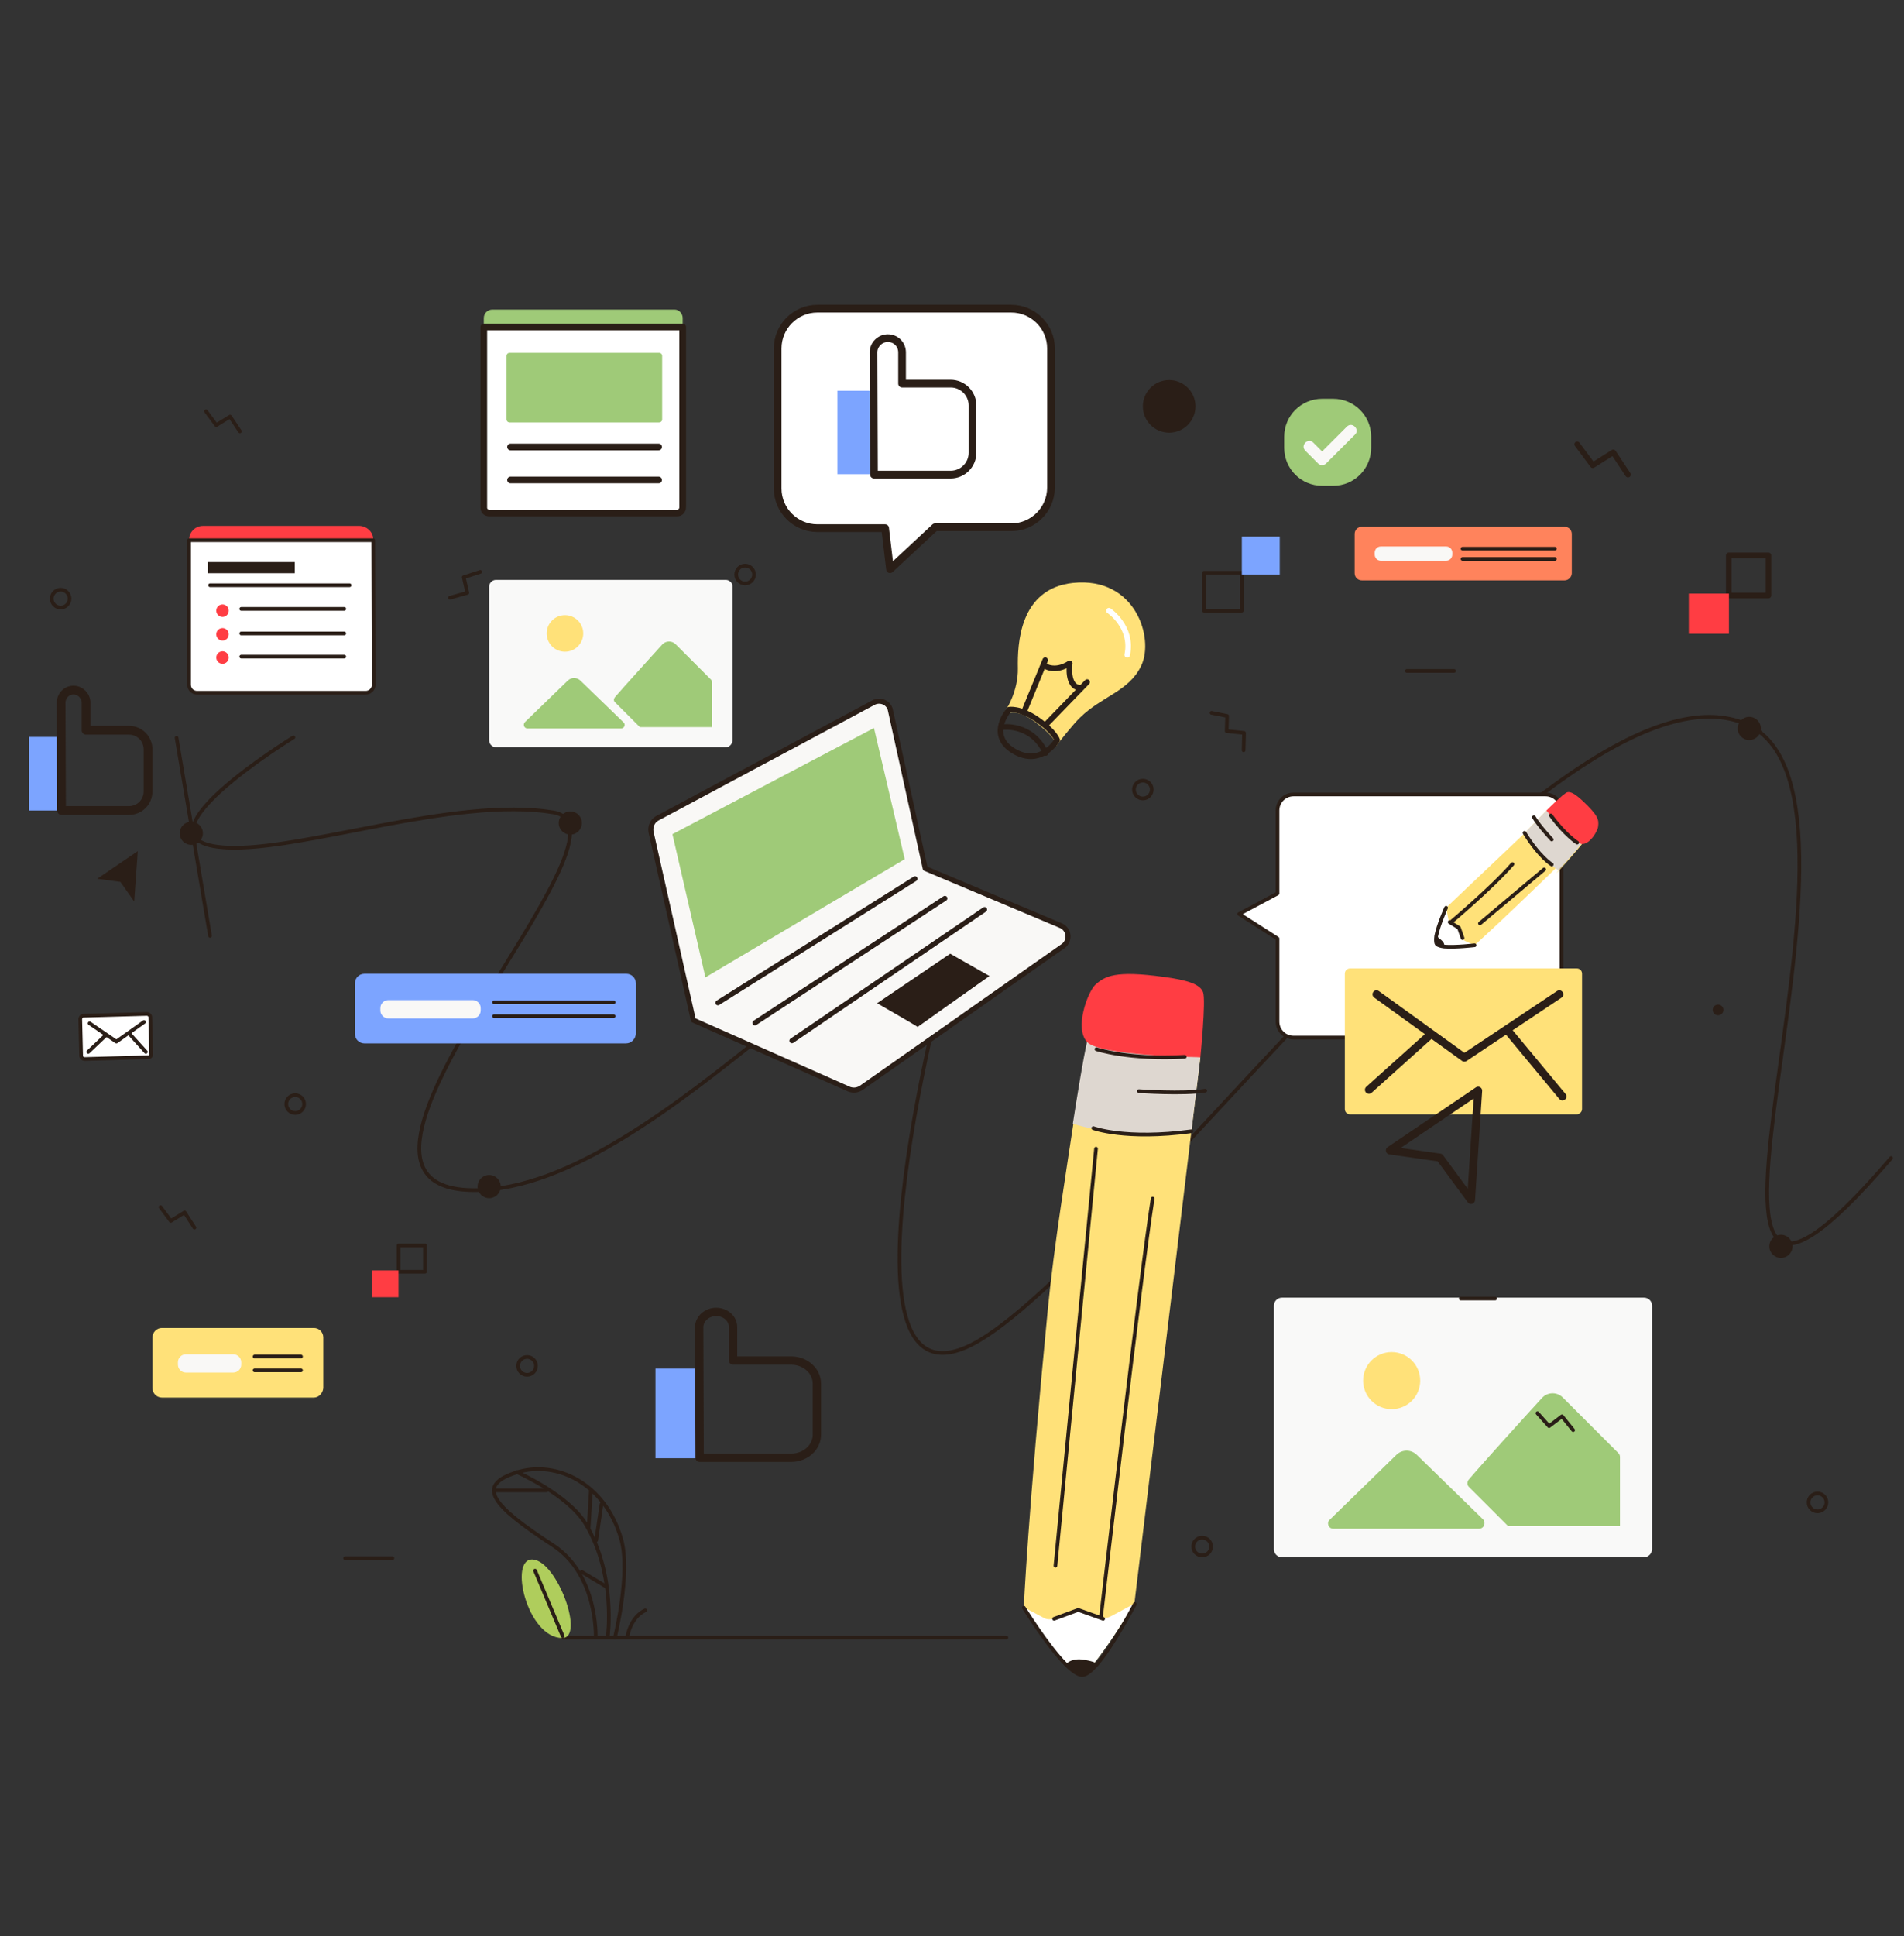 <?xml version="1.0" encoding="utf-8"?>
<!-- Generator: Adobe Illustrator 24.0.1, SVG Export Plug-In . SVG Version: 6.00 Build 0)  -->
<svg version="1.1" id="Layer_1" xmlns="http://www.w3.org/2000/svg" xmlns:xlink="http://www.w3.org/1999/xlink" x="0px" y="0px"
	 viewBox="0 0 427 434" style="enable-background:new 0 0 427 434;" xml:space="preserve">
<rect x="0" y="0" width="427" height="434" fill="#333333" stroke="none"/>
<style type="text/css">
	.st0{fill:none;stroke:#2A1E17;stroke-width:0.827;stroke-linecap:round;stroke-linejoin:round;stroke-miterlimit:10;}
	.st1{fill:#F9F9F8;}
	.st2{fill:#9FCA78;}
	.st3{fill:#FFE179;}
	.st4{fill:#F9F8F6;}
	.st5{fill:#FFFFFF;}
	.st6{fill:#DED7D0;}
	.st7{fill:#FF3D43;}
	.st8{fill:#2A1E17;}
	.st9{fill:#F9F8F6;stroke:#2A1E17;stroke-width:1.132;stroke-linecap:round;stroke-linejoin:round;stroke-miterlimit:10;}
	.st10{fill:none;stroke:#2A1E17;stroke-width:1.132;stroke-linecap:round;stroke-linejoin:round;stroke-miterlimit:10;}
	.st11{fill:#FF835C;}
	.st12{fill:#FFFFFF;stroke:#2A1E17;stroke-width:1.728;stroke-linecap:round;stroke-linejoin:round;stroke-miterlimit:10;}
	.st13{fill:#7CA4FF;}
	.st14{fill:none;stroke:#2A1E17;stroke-width:1.728;stroke-linecap:round;stroke-linejoin:round;stroke-miterlimit:10;}
	.st15{fill:#FFFFFF;stroke:#2A1E17;stroke-width:0.827;stroke-linecap:round;stroke-linejoin:round;stroke-miterlimit:10;}
	.st16{fill:none;stroke:#2A1E17;stroke-width:1.247;stroke-linecap:round;stroke-linejoin:round;stroke-miterlimit:10;}
	.st17{fill:#AFCD5C;}
	.st18{fill:#FFE179;stroke:#FFE179;stroke-width:1.253;stroke-miterlimit:10;}
	.st19{fill:none;stroke:#2A1E17;stroke-width:1.253;stroke-linecap:round;stroke-linejoin:round;stroke-miterlimit:10;}
	.st20{fill:none;stroke:#FFFFFF;stroke-width:1.253;stroke-linecap:round;stroke-linejoin:round;stroke-miterlimit:10;}
	.st21{fill:#FFFFFF;stroke:#2A1E17;stroke-width:1.499;stroke-linecap:round;stroke-linejoin:round;stroke-miterlimit:10;}
	.st22{fill:none;stroke:#2A1E17;stroke-width:1.499;stroke-linecap:round;stroke-linejoin:round;stroke-miterlimit:10;}
	.st23{fill:none;stroke:#2A1E17;stroke-width:1.866;stroke-linecap:round;stroke-linejoin:round;stroke-miterlimit:10;}
	.st24{fill:none;stroke:#2A1E17;stroke-width:1.97;stroke-linecap:round;stroke-linejoin:round;stroke-miterlimit:10;}
	.st25{fill:none;stroke:#2A1E17;stroke-width:1.795;stroke-linecap:round;stroke-linejoin:round;stroke-miterlimit:10;}
	.st26{fill:#FFFFFF;stroke:#2A1E17;stroke-width:1.795;stroke-linecap:round;stroke-linejoin:round;stroke-miterlimit:10;}
</style>
<g>
	<path class="st0" d="M65.8,165.3c0,0-38.3,23.5-15,24.7c16.8,0.9,51.2-11.5,73.2-7.9c22.1,3.5-60,84.7-17.6,84.7
		s97.3-76.9,106.8-52.9c0,0-28.8,104.7,4.8,87.5s132.2-158.2,174-138.9c36,16.7-29.5,169,32.1,97.1"/>
	<g>
		<path class="st1" d="M162.8,167.5h-51.6c-0.8,0-1.5-0.7-1.5-1.5v-34.5c0-0.8,0.7-1.5,1.5-1.5h51.6c0.8,0,1.5,0.7,1.5,1.5V166
			C164.2,166.8,163.6,167.5,162.8,167.5z"/>
		<path class="st2" d="M118.3,163.3h21c0.7,0,1.1-0.9,0.5-1.4l-9.6-9.3c-0.8-0.8-2.1-0.8-2.9,0l-9.6,9.3
			C117.2,162.5,117.6,163.3,118.3,163.3z"/>
		<path class="st2" d="M137.9,157.4l5.6,5.6h16.2v-10c0-0.2-0.1-0.4-0.2-0.6l-8-8c-0.8-0.8-2.2-0.8-3,0.1
			c-2.8,3.1-8.9,9.8-10.6,11.8C137.6,156.7,137.6,157.1,137.9,157.4z"/>
		<circle class="st3" cx="126.7" cy="142" r="4.1"/>
	</g>
	<g>
		<path class="st3" d="M70.4,313.3H36.3c-1.1,0-2.1-0.9-2.1-2.1v-11.4c0-1.1,0.9-2.1,2.1-2.1h34.1c1.1,0,2.1,0.9,2.1,2.1v11.4
			C72.4,312.3,71.5,313.3,70.4,313.3z"/>
		<line class="st0" x1="57.1" y1="307.2" x2="67.5" y2="307.2"/>
		<line class="st0" x1="57.1" y1="304.1" x2="67.5" y2="304.1"/>
		<path class="st4" d="M52.3,307.7H41.7c-1,0-1.8-0.8-1.8-1.8v-0.5c0-1,0.8-1.8,1.8-1.8h10.6c1,0,1.8,0.8,1.8,1.8v0.5
			C54.1,306.9,53.3,307.7,52.3,307.7z"/>
	</g>
	<g>
		<path class="st1" d="M368.7,349.1h-81.2c-1,0-1.8-0.8-1.8-1.8v-54.6c0-1,0.8-1.8,1.8-1.8h81.2c1,0,1.8,0.8,1.8,1.8v54.6
			C370.5,348.2,369.7,349.1,368.7,349.1z"/>
		<path class="st2" d="M299,342.7h32.7c1.1,0,1.6-1.3,0.9-2.1l-14.9-14.5c-1.3-1.2-3.2-1.2-4.5,0l-14.9,14.5
			C297.4,341.3,297.9,342.7,299,342.7z"/>
		<path class="st2" d="M329.5,333.4l8.7,8.7h25.1v-15.5c0-0.3-0.1-0.6-0.4-0.9l-12.4-12.4c-1.3-1.3-3.4-1.3-4.7,0.1
			c-4.4,4.8-13.9,15.3-16.5,18.4C329,332.3,329,333,329.5,333.4z"/>
		<circle class="st3" cx="312.1" cy="309.5" r="6.4"/>
	</g>
	<g>
		<path class="st3" d="M269.2,237l-2,16.5l-12.8,106c0,0-9.2,15.1-11.7,15.9c-2.5,0.8-13.1-15.1-13.1-15.1s0.9-20.5,5.4-66.9
			c1.4-14.4,4.3-32,5.7-41.4c2.4-15.4,3.2-18.4,3.2-18.4L269.2,237z"/>
		<g>
			<path class="st5" d="M254.4,359.5c0,0-9.2,15.1-11.7,15.9c-2.5,0.8-13.1-15.1-13.1-15.1l4.5,2.4c0.7,0.4,1.6,0.4,2.3,0.1l5.4-2
				l5.1,1.7c0.8,0.3,1.6,0.2,2.3-0.2L254.4,359.5z"/>
		</g>
		<path class="st6" d="M269.2,237l-2,16.5c0,0-6.4,1.3-14.3,0.7c-6.6-0.4-12.3-2.3-12.3-2.3c2.4-15.4,3.2-18.4,3.2-18.4
			s4.7,1,13.2,2C265.5,236.6,269.2,237,269.2,237z"/>
		<path class="st7" d="M261,219c5.2,0.7,8.1,1.6,8.8,3.4c0.7,1.8-0.6,14.6-0.6,14.6s-22.5-0.3-25.4-3.4c-2.9-3.1,0.1-11.1,1.8-12.8
			C247.8,218.8,250.1,217.5,261,219z"/>
		<path class="st3" d="M269.2,237"/>
		<path class="st0" d="M229.6,360.4c0,0,5.3,8.6,9.5,12.8c1.4,1.4,2.7,2.3,3.6,2.3c0.9,0,2.1-1,3.4-2.5c3.8-4.5,8.4-13.4,8.4-13.4"
			/>
		<path class="st8" d="M246,372.9c-1.3,1.5-2.5,2.5-3.4,2.5c-0.9,0-2.2-0.9-3.6-2.3c0,0,1-1.3,3.5-1.1
			C245,372.3,246,372.9,246,372.9z"/>
		<path class="st0" d="M246.9,362.6c0,0,8.9-77,11.6-93.9"/>
		<line class="st0" x1="236.7" y1="351" x2="245.8" y2="257.5"/>
		<polyline class="st0" points="236.4,362.9 241.8,360.9 247.4,362.9 		"/>
		<path class="st0" d="M245.2,252.9c0,0,7.2,2.7,22,0.7"/>
		<path class="st0" d="M255.4,244.6c0,0,9.9,0.7,14.9-0.1"/>
		<path class="st0" d="M245.9,235.2c0,0,7.2,2.4,19.8,1.7"/>
	</g>
	<g>
		<path class="st9" d="M147.3,183.5l48.6-26c1.5-0.8,3.5,0,3.8,1.8l7.8,35.4l30.4,12.8c1.9,0.8,2.2,3.4,0.5,4.6l-45.3,31.8
			c-0.8,0.5-1.7,0.6-2.6,0.3l-35-15.5l-9.5-42.2C145.8,185.3,146.3,184.1,147.3,183.5z"/>
		<line class="st10" x1="161" y1="224.8" x2="205.2" y2="197"/>
		<line class="st10" x1="169.3" y1="229.3" x2="211.9" y2="201.4"/>
		<line class="st10" x1="177.6" y1="233.3" x2="220.8" y2="203.9"/>
		<polygon class="st2" points="150.8,187 158.2,219.1 202.9,192.6 196,163.2 		"/>
		<path class="st8" d="M205.8,230.2c-1.6-1-9.1-5.3-9.1-5.3l16.4-11.1l8.8,5L205.8,230.2z"/>
	</g>
	<g>
		<path class="st11" d="M350.9,130.1h-45.5c-0.9,0-1.6-0.7-1.6-1.6v-8.8c0-0.9,0.7-1.6,1.6-1.6h45.5c0.9,0,1.6,0.7,1.6,1.6v8.8
			C352.5,129.3,351.8,130.1,350.9,130.1z"/>
		<line class="st0" x1="328" y1="125.3" x2="348.7" y2="125.3"/>
		<line class="st0" x1="328" y1="123" x2="348.7" y2="123"/>
		<path class="st4" d="M324.3,125.7h-14.6c-0.8,0-1.4-0.6-1.4-1.4v-0.4c0-0.8,0.6-1.4,1.4-1.4h14.6c0.8,0,1.4,0.6,1.4,1.4v0.4
			C325.7,125.1,325.1,125.7,324.3,125.7z"/>
	</g>
	<line class="st0" x1="126.3" y1="367.1" x2="225.7" y2="367.1"/>
	<g>
		<path class="st12" d="M199.6,127.6l-1.1-9.2h-15.2c-4.9,0-8.9-4-8.9-8.9V78.1c0-4.9,4-8.9,8.9-8.9h43.5c4.9,0,8.9,4,8.9,8.9v31.2
			c0,4.9-4,8.9-8.9,8.9h-17.1L199.6,127.6z"/>
		<polyline class="st13" points="196,106.3 187.8,106.3 187.8,87.6 195.6,87.6 		"/>
		<path class="st14" d="M199.1,75.8L199.1,75.8c1.8,0,3.2,1.4,3.2,3.2v7h10.9c2.7,0,4.9,2.2,4.9,4.9v10.6c0,2.7-2.2,4.9-4.9,4.9H196
			L195.9,79C195.9,77.2,197.4,75.8,199.1,75.8z"/>
	</g>
	<g>
		<path class="st7" d="M83.7,121.1H42.4v-0.1c0-1.7,1.4-3.1,3.1-3.1h35.2C82.4,118,83.8,119.4,83.7,121.1L83.7,121.1z"/>
		<path class="st15" d="M83.7,121.1H42.4v32.4c0,1,0.8,1.8,1.8,1.8H82c1,0,1.8-0.8,1.8-1.8L83.7,121.1z"/>
		<rect x="46.6" y="126" class="st8" width="19.5" height="2.5"/>
		<line class="st0" x1="47.1" y1="131.2" x2="78.4" y2="131.2"/>
		<line class="st0" x1="54.1" y1="136.5" x2="77.2" y2="136.5"/>
		<line class="st0" x1="54.1" y1="142" x2="77.2" y2="142"/>
		<line class="st0" x1="54.1" y1="147.2" x2="77.2" y2="147.2"/>
		<circle class="st7" cx="49.9" cy="136.9" r="1.4"/>
		<circle class="st7" cx="49.9" cy="142.2" r="1.4"/>
		<circle class="st7" cx="49.9" cy="147.4" r="1.4"/>
	</g>
	<polyline class="st0" points="271.7,159.8 275.2,160.5 275.1,163.9 279,164.3 278.9,168.2 	"/>
	<polyline class="st0" points="36,270.6 38.3,273.7 41.4,271.8 43.6,275.2 	"/>
	<polyline class="st16" points="353.7,99.6 357.2,104.3 361.8,101.4 365.1,106.4 	"/>
	<polyline class="st0" points="46.2,92.2 48.5,95.3 51.6,93.4 53.8,96.7 	"/>
	<polyline class="st0" points="344.8,316.8 347.4,319.7 350.3,317.5 352.8,320.6 	"/>
	<polyline class="st0" points="107.7,128.2 104,129.4 104.8,132.9 100.9,134 	"/>
	<g>
		<path class="st13" d="M140.4,233.9H81.7c-1.1,0-2.1-0.9-2.1-2.1v-11.4c0-1.1,0.9-2.1,2.1-2.1h58.8c1.1,0,2.1,0.9,2.1,2.1v11.4
			C142.5,232.9,141.6,233.9,140.4,233.9z"/>
		<line class="st0" x1="110.8" y1="227.8" x2="137.6" y2="227.8"/>
		<line class="st0" x1="110.8" y1="224.7" x2="137.6" y2="224.7"/>
		<path class="st4" d="M106,228.3H87.1c-1,0-1.8-0.8-1.8-1.8V226c0-1,0.8-1.8,1.8-1.8H106c1,0,1.8,0.8,1.8,1.8v0.5
			C107.8,227.5,107,228.3,106,228.3z"/>
	</g>
	<g>
		<path class="st15" d="M33.3,237L19,237.4c-0.4,0-0.8-0.3-0.8-0.7l-0.2-8.2c0-0.4,0.3-0.8,0.7-0.8l14.2-0.4c0.4,0,0.8,0.3,0.8,0.7
			l0.2,8.2C34,236.6,33.7,237,33.3,237z"/>
		<polyline class="st0" points="20.1,229.4 26.1,233.5 32.3,229.1 		"/>
		<line class="st15" x1="19.8" y1="235.8" x2="23.8" y2="232"/>
		<line class="st15" x1="28.9" y1="231.6" x2="32.7" y2="235.8"/>
	</g>
	<g>
		<path class="st17" d="M126.1,367.2c-7.9,0-12.1-18-6.6-17.6C125,350,131.2,367.2,126.1,367.2z"/>
		<g>
			<path class="st0" d="M133.6,367c0,0,0.5-14-9.6-20.6c-13.8-9-17.3-13.4-8.2-16.3s20,2.6,23.5,14.9c2.2,7.6-1.4,22.1-1.4,22.1"/>
			<path class="st0" d="M115.9,330c0,0,11.6,5.1,15.5,11.7c6.8,11.5,4.9,25.2,4.9,25.2"/>
			<line class="st0" x1="132" y1="342.6" x2="132.5" y2="334.4"/>
			<line class="st0" x1="133.7" y1="345.3" x2="134.9" y2="337.2"/>
			<line class="st0" x1="110.9" y1="334.1" x2="122.6" y2="334.1"/>
			<line class="st0" x1="130.5" y1="352.4" x2="136" y2="355.7"/>
			<path class="st0" d="M140.7,366.9c0,0,0.6-4.3,4-5.9"/>
		</g>
		<line class="st0" x1="120" y1="352.1" x2="126.2" y2="366.8"/>
	</g>
	<g>
		<g>
			<path class="st18" d="M237.1,165.9c0,0,3.1-4,4.7-5.5c5-4.9,11-5.9,13.6-11.5c2.7-5.7-1.2-19-14.7-17.6
				c-11.5,1.2-11.9,13.2-11.8,18.5c0.1,5.2-2.6,9.4-2.6,9.4s2.3-0.8,6.3,2.2S237.1,165.9,237.1,165.9z"/>
			<path class="st19" d="M237.1,165.9c0,0-3.6,6.1-9.7,2.5c-6.1-3.6-1.1-9.3-1.1-9.3s2.4-0.5,6.3,2.2S237.1,165.9,237.1,165.9z"/>
			<line class="st19" x1="229.6" y1="159.7" x2="234.4" y2="148"/>
			<line class="st19" x1="234.7" y1="162.3" x2="243.8" y2="152.9"/>
			<path class="st19" d="M234.2,149.2c0,0,2.3,1.7,5.7-0.5c0,0-0.8,5.5,2.5,5.5"/>
			<path class="st19" d="M224.9,163c0,0,6.5-0.9,9.6,5.8"/>
		</g>
		<path class="st20" d="M248.7,136.9c0,0,5.4,3.6,4.1,9.9"/>
	</g>
	<circle class="st0" cx="256.3" cy="177" r="2"/>
	<circle class="st0" cx="118.2" cy="306.2" r="2"/>
	<circle class="st0" cx="269.6" cy="346.7" r="2"/>
	<circle class="st8" cx="262.2" cy="91.1" r="5.9"/>
	<circle class="st8" cx="385.3" cy="226.4" r="1.2"/>
	<circle class="st0" cx="407.6" cy="336.8" r="2"/>
	<circle class="st0" cx="66.2" cy="247.5" r="2"/>
	<circle class="st0" cx="13.6" cy="134.2" r="2"/>
	<circle class="st0" cx="167.1" cy="128.8" r="2"/>
	<g>
		<path class="st2" d="M151.3,69.4h-40.9c-1,0-1.9,0.8-1.9,1.9v2h44.6v-2C153.1,70.3,152.3,69.4,151.3,69.4z"/>
		<path class="st21" d="M151.9,115h-42.2c-0.7,0-1.2-0.5-1.2-1.2V73.3h44.6v40.4C153.1,114.4,152.6,115,151.9,115z"/>
		<path class="st2" d="M147.8,94.7h-33.5c-0.4,0-0.7-0.3-0.7-0.7V79.8c0-0.4,0.3-0.7,0.7-0.7h33.5c0.4,0,0.7,0.3,0.7,0.7V94
			C148.5,94.4,148.2,94.7,147.8,94.7z"/>
		<line class="st22" x1="147.7" y1="107.6" x2="114.5" y2="107.6"/>
		<line class="st22" x1="147.7" y1="100.2" x2="114.5" y2="100.2"/>
	</g>
	<g>
		<rect x="270" y="128.4" class="st0" width="8.5" height="8.5"/>
		<rect x="278.5" y="120.3" class="st13" width="8.5" height="8.5"/>
	</g>
	<g>
		<polygon class="st0" points="89.4,279.2 95.3,279.2 95.3,285.1 89.4,285.1 		"/>
		
			<rect x="83.5" y="284.8" transform="matrix(-1 -1.224647e-16 1.224647e-16 -1 172.87 575.598)" class="st7" width="6" height="6"/>
	</g>
	<g>
		<polygon class="st16" points="387.7,124.5 396.6,124.5 396.6,133.5 387.7,133.5 		"/>
		
			<rect x="378.7" y="133" transform="matrix(-1 -1.224647e-16 1.224647e-16 -1 766.442 275.071)" class="st7" width="9" height="9"/>
	</g>
	<g>
		<path class="st2" d="M299,108.9h-2.5c-4.7,0-8.5-3.8-8.5-8.5v-2.5c0-4.7,3.8-8.5,8.5-8.5h2.5c4.7,0,8.5,3.8,8.5,8.5v2.5
			C307.5,105.1,303.7,108.9,299,108.9z"/>
		<g>
			<g>
				<path class="st4" d="M292.7,101c1,1,1.9,1.9,2.9,2.9c0.5,0.5,1.3,0.5,1.8,0c1.9-1.9,3.8-3.8,5.7-5.7c0.3-0.3,0.5-0.5,0.8-0.8
					c1.1-1.1-0.6-2.9-1.8-1.8c-1.9,1.9-3.8,3.8-5.7,5.7c-0.3,0.3-0.5,0.5-0.8,0.8c0.6,0,1.2,0,1.8,0c-1-1-1.9-1.9-2.9-2.9
					C293.3,98.1,291.6,99.8,292.7,101L292.7,101z"/>
			</g>
		</g>
	</g>
	<line class="st0" x1="315.5" y1="150.4" x2="326.1" y2="150.4"/>
	<line class="st0" x1="77.4" y1="349.3" x2="88" y2="349.3"/>
	<line class="st0" x1="327.6" y1="291.1" x2="335.3" y2="291.1"/>
	<g>
		<path class="st15" d="M346.6,232.6h-56.5c-2,0-3.6-1.6-3.6-3.6v-18.6l-8.6-5.5l8.6-4.6v-18.6c0-2,1.6-3.6,3.6-3.6h56.5
			c2,0,3.6,1.6,3.6,3.6V229C350.3,231,348.6,232.6,346.6,232.6z"/>
	</g>
	<g>
		<path class="st3" d="M346.8,181.7l-4.9,5.1l-17.6,16.7c0,0-2.5,7.1-2.1,8.1c0.4,1.1,8.5,0.3,8.5,0.3s6.5-5.8,20.7-19.7
			c4.4-4.3-4.6,6-1.8,3c4.4-4.9,5.2-6,5.2-6L346.8,181.7z"/>
		<g>
			<path class="st5" d="M324.3,203.5c0,0-2.5,7.1-2.1,8.1c0.4,1.1,8.5,0.3,8.5,0.3l-2-0.9c-0.3-0.1-0.6-0.4-0.7-0.7l-0.8-2.3
				l-1.9-1.2c-0.3-0.2-0.5-0.5-0.5-0.8L324.3,203.5z"/>
		</g>
		<path class="st6" d="M346.8,181.7l-4.9,5.1c0,0,1.3,2.4,3.6,4.9c1.9,2.1,4,3.4,4,3.4c4.4-4.9,5.2-6,5.2-6s-1.6-1.3-4.2-3.8
			S346.8,181.7,346.8,181.7z"/>
		<path class="st7" d="M355,179.6c-1.6-1.5-2.7-2.2-3.5-2c-0.8,0.2-4.7,4.1-4.7,4.1s6.1,7.3,7.9,7.5s3.7-3,3.7-4
			C358.6,183.8,358.4,182.8,355,179.6z"/>
		<path class="st3" d="M346.8,181.7"/>
		<path class="st0" d="M330.7,211.9c0,0-4.2,0.5-6.8,0.3c-0.8-0.1-1.5-0.3-1.7-0.6c-0.2-0.3-0.2-1-0.1-1.8c0.5-2.5,2.2-6.3,2.2-6.3"
			/>
		<path class="st8" d="M322.1,209.8c-0.2,0.8-0.2,1.5,0.1,1.8c0.2,0.3,0.9,0.5,1.7,0.6c0,0,0.2-0.7-0.6-1.4S322.1,209.8,322.1,209.8
			z"/>
		<path class="st0" d="M325.3,206.8c0,0,9.1-7.6,13.9-13.1"/>
		<line class="st0" x1="331.9" y1="207" x2="346.3" y2="194.9"/>
		<polyline class="st0" points="328,210.3 327.2,208 325.1,206.7 		"/>
		<path class="st0" d="M348,193.8c0,0-2.8-1.7-6.1-7.1"/>
		<path class="st0" d="M348,188.2c0,0-2.9-3.1-4-5"/>
		<path class="st0" d="M353.7,188.9c0,0-2.7-1.7-5.9-6.1"/>
	</g>
	<circle class="st8" cx="42.9" cy="186.8" r="2.6"/>
	<circle class="st8" cx="127.9" cy="184.5" r="2.6"/>
	<circle class="st8" cx="109.7" cy="266" r="2.6"/>
	<circle class="st8" cx="392.3" cy="163.3" r="2.6"/>
	<circle class="st8" cx="399.4" cy="279.4" r="2.6"/>
	<line class="st0" x1="39.6" y1="165.4" x2="47.1" y2="209.8"/>
	<polygon class="st8" points="21.8,197 30.9,190.8 30.1,202.1 27,197.7 	"/>
	<g>
		<polyline class="st13" points="156.9,326.9 147,326.9 147,306.8 156.5,306.8 		"/>
		<path class="st23" d="M160.6,294.1L160.6,294.1c2.1,0,3.8,1.5,3.8,3.4v7.5h13c3.2,0,5.8,2.3,5.8,5.2v11.4c0,2.9-2.6,5.2-5.8,5.2
			h-20.5l-0.1-29.3C156.8,295.7,158.5,294.1,160.6,294.1z"/>
	</g>
	<g>
		<polyline class="st13" points="13.8,181.7 6.5,181.7 6.5,165.2 13.4,165.2 		"/>
		<path class="st24" d="M16.5,154.7L16.5,154.7c1.5,0,2.8,1.3,2.8,2.8v6.2h9.6c2.4,0,4.3,1.9,4.3,4.3v9.4c0,2.4-1.9,4.3-4.3,4.3
			H13.8l-0.1-24.1C13.7,156,14.9,154.7,16.5,154.7z"/>
	</g>
	<g>
		<path class="st3" d="M353.6,249.8h-50.8c-0.7,0-1.2-0.5-1.2-1.2v-30.3c0-0.7,0.5-1.2,1.2-1.2h50.8c0.7,0,1.2,0.5,1.2,1.2v30.3
			C354.8,249.3,354.2,249.8,353.6,249.8z"/>
		<polyline class="st25" points="308.7,222.9 328.4,237.1 349.7,222.9 		"/>
		<line class="st26" x1="307" y1="244.3" x2="320.7" y2="232"/>
		<line class="st26" x1="338.2" y1="231.1" x2="350.4" y2="245.8"/>
	</g>
	<polygon class="st25" points="311.7,257.9 331.5,244.5 329.9,269 322.9,259.5 	"/>
</g>
</svg>
